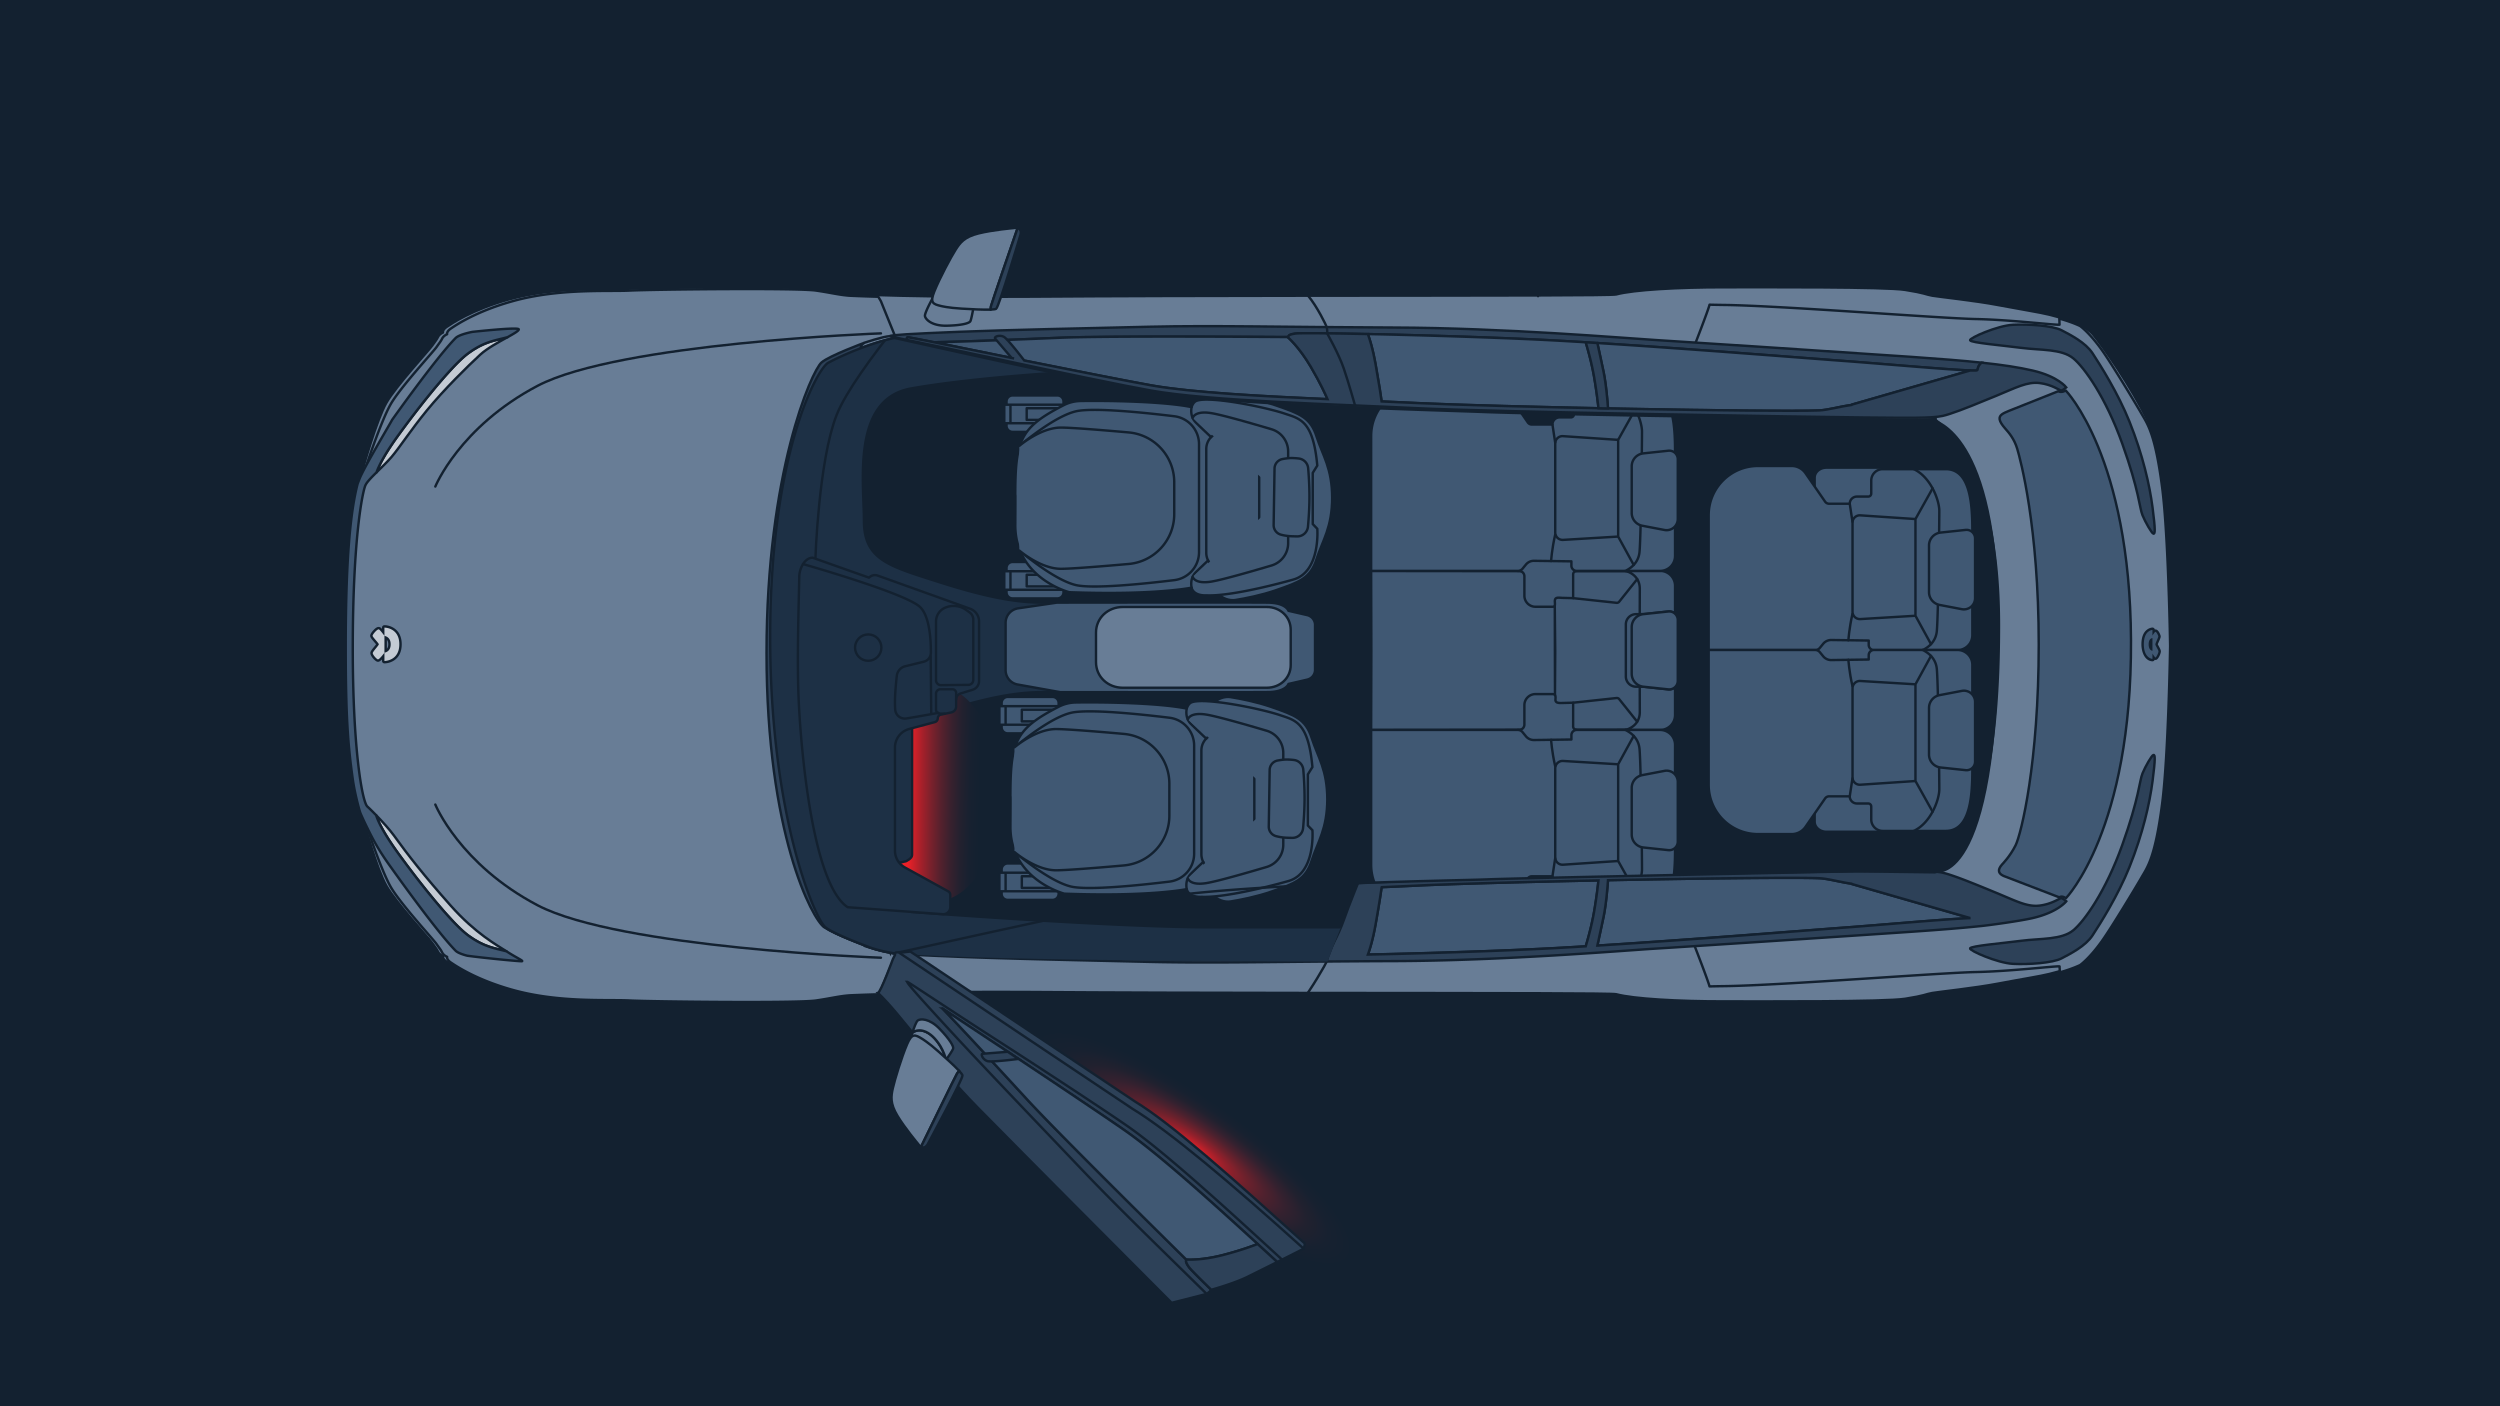 <svg xmlns="http://www.w3.org/2000/svg" xmlns:xlink="http://www.w3.org/1999/xlink" width="1024" height="576" style="enable-background:new 0 0 1024 576" xml:space="preserve"><path style="fill:#132130" d="M0-1h1026.334v577H0z"/><radialGradient id="a" cx="485.252" cy="501.091" r="59.754" gradientTransform="matrix(1.073 .753 -.191 .275 63.866 -32.93)" gradientUnits="userSpaceOnUse"><stop offset="0" style="stop-color:#ec2027"/><stop offset=".082" style="stop-color:#c72029"/><stop offset=".201" style="stop-color:#97202b"/><stop offset=".324" style="stop-color:#6f212c"/><stop offset=".45" style="stop-color:#4e212e"/><stop offset=".577" style="stop-color:#34212f"/><stop offset=".709" style="stop-color:#21212f"/><stop offset=".847" style="stop-color:#172130"/><stop offset="1" style="stop-color:#132130"/></radialGradient><path style="fill:url(#a)" d="M558.225 516.201c-8.391 12.355-46.032 1.428-84.074-24.406-38.041-25.835-62.079-56.795-53.688-69.15 8.391-12.355 46.032.572 84.074 26.406s62.079 54.794 53.688 67.15z"/><path style="fill:#687d96;stroke:#132130;stroke-linecap:round;stroke-linejoin:round;stroke-miterlimit:10" d="M145.826 205.644c1.401-6.071 1.119-7.317 2.053-10.897.935-3.58 6.466-22.883 10.358-29.733 3.891-6.85 17.435-21.483 18.836-23.506 1.4-2.024 1.707-2.254 2.33-3.499s2.029-1.794 2.029-1.794-.312-1.089 1.556-2.335c1.868-1.245 10.155-6.995 25.45-11.248 18.918-5.261 38.686-3.852 47.871-4.318 9.185-.468 68.674-1.145 76.469-.001 6.137.901 9.505 1.79 13.552 2.093 1.777.134 33.753 1.427 75.674 1.113 67.825-.507 160.096-.352 208.074-.512l-.092.305h0l.092-.305c19.005-.063 31.065-.176 31.896-.398 7.183-1.922 25.495-2.935 44.009-2.935 17.336 0 66.138-.229 74.37 1.072 8.233 1.3 8.284 1.863 11.116 2.369 2.559.457 17.562 2.039 27.012 3.845 9.004 1.719 17.401 3.035 20.942 3.946.77.197 2.049.514 3.593.952v0c2.423.688 5.498 1.677 8.29 2.982 2.488 1.164 4.751 2.58 6.126 4.259 3.899 4.766 15.397 20.951 22.56 35.814 8.093 16.793 9.207 73.307 9.207 91.038s-1.113 74.178-9.207 90.971c-7.163 14.862-18.661 31.048-22.56 35.813-1.374 1.679-3.635 3.093-6.12 4.256-2.88 1.348-6.061 2.358-8.518 3.048v0c-1.443.407-2.639.703-3.371.891-3.541.91-11.938 2.225-20.942 3.946-9.449 1.805-24.453 3.387-27.012 3.845-2.832.505-2.883 1.069-11.116 2.368-8.232 1.3-57.034 1.071-74.37 1.071-18.514 0-36.826-1.012-44.009-2.934-.834-.223-12.939-.336-32.01-.399-48.011-.159-140.189-.005-207.961-.512-41.921-.313-73.897.98-75.674 1.113-4.047.304-7.414 1.193-13.552 2.094-7.795 1.144-67.285.466-76.469-.001-9.185-.467-28.953.941-47.871-4.319-15.296-4.253-23.582-10.004-25.45-11.249-1.868-1.245-1.556-2.335-1.556-2.335s-1.406-.548-2.029-1.793-.93-1.475-2.33-3.499c-1.401-2.024-14.945-16.657-18.836-23.506-3.892-6.85-8.847-24.891-9.782-28.472-.933-3.581-1.228-6.089-2.629-12.16s-2.577-32.092-2.577-56.765c.001-24.674 1.177-53.707 2.578-59.779z"/><path style="fill:#687d96;stroke:#132130;stroke-linecap:round;stroke-linejoin:round;stroke-miterlimit:10" d="M885.605 199.616c-2.885-22.304-6.152-26.15-8.46-30.188-2.309-4.038-12.229-20.437-16.153-25.959-5.19-7.307-8.99-9.931-8.99-9.931l.008-.005c-2.875-1.346-6.053-2.354-8.506-3.043l.087 2.498c-1.155.289-19.903-2.019-34.323-2.307-14.422-.288-79.897-5.481-102.972-5.768a582.633 582.633 0 0 1-6.061-.111c-.683 2.668-5.946 16.159-5.946 16.159-.753 1.38-.25 2.884-.25 2.884s-5.267 6.896-8.904 11.911c-3.636 5.016-7.398 13.525-7.398 13.525s-55.796-.842-69.255-1.402c-29.119-1.213-115.628-4.881-138.043-8.911-29.935-5.381-103.793-21.223-103.793-21.223s-5.513-13.548-5.747-14.191c-.066-.183-.533-.973-1.158-1.996-7.065-.21-11.339-.397-11.956-.443-4.042-.303-7.403-1.191-13.532-2.091-7.783-1.142-67.184-.465-76.354.001-9.171.466-28.91-.94-47.799 4.312-15.273 4.247-23.547 9.989-25.413 11.232-1.865 1.244-1.554 2.332-1.554 2.332s-1.404.547-2.026 1.791c-.622 1.243-.928 1.473-2.327 3.494s-14.923 16.633-18.808 23.471c-3.886 6.84-10.414 26.114-11.348 29.689-.932 3.576-2.486 4.82-3.885 10.881-1.399 6.063-2.487 32.044-2.487 56.679 0 24.637 1.088 53.627 2.487 59.69 1.399 6.062 2.953 7.306 3.885 10.881.933 3.574 7.461 22.849 11.348 29.688 3.885 6.84 17.409 21.451 18.808 23.471 1.399 2.022 1.705 2.251 2.327 3.494.622 1.244 2.026 1.792 2.026 1.792s-.311 1.088 1.554 2.331c1.866 1.243 10.14 6.984 25.413 11.232 18.89 5.253 38.628 3.846 47.799 4.313 9.171.467 68.571 1.142 76.354.001 6.128-.9 9.49-1.788 13.532-2.091.616-.046 4.874-.232 11.914-.442.523-.763 1.082-1.612 1.2-1.938.233-.642 5.937-14.229 5.937-14.229s73.667-15.804 103.602-21.184c37.526-6.746 124.585-8.351 138.043-8.911 13.459-.56 69.255-1.402 69.255-1.402s3.763 8.509 7.398 13.524c3.637 5.016 8.904 11.912 8.904 11.912s-.503 1.504.25 2.884c0 0 5.203 13.337 5.933 16.109 2.183-.051 4.223-.088 6.075-.111 23.074-.288 88.55-5.48 102.972-5.769 14.42-.288 33.168-2.596 34.323-2.308l.136 2.429c2.418-.687 5.488-1.674 8.277-2.978l-.002-.001s3.8-2.623 8.99-9.929c3.924-5.522 13.845-21.922 16.153-25.96 2.308-4.038 5.575-7.884 8.46-30.19 2.611-20.2 3.276-64.626 3.276-64.626s-.665-44.771-3.276-64.972zm-92.981-27.98c-.536 1.038-4.44 11.026-4.921 82.279-.534 79.1 4.75 103.406 4.75 103.406l-32.38-.433s-137.458 2.74-150.917 3.302c-13.458.561-102.812 1.65-139.126 8.253-26.294 4.781-89.536 19.028-103.723 22.059-7.303-1.249-10.747-2.734-10.747-2.734s-14.338-5.286-17.594-8.077c-4.038-3.461-22.497-44.995-22.497-118.835 0-73.838 18.748-109.027 23.651-112.2 8.603-4.604 20.116-8.781 27.296-10.216 4.414.945 75.967 17.111 104.98 22.177 30.154 5.265 122.634 7.576 136.092 8.137 13.458.561 70.52 1.595 70.52 1.595l91.897 1.437c9.481.422 21.21.132 22.719-.15a.834.834 0 0 1 .062-.106c.164.034.13.07-.062.106z"/><path style="fill:none;stroke:#132130;stroke-linecap:round;stroke-linejoin:round;stroke-miterlimit:10" d="M360.833 392.279s-107.248-3.884-140.706-21.509c-31.889-16.8-41.823-41.226-41.823-41.226m182.529-192.993s-107.248 3.884-140.706 21.509c-31.889 16.799-41.823 41.227-41.823 41.227"/><path style="fill:#545959;stroke:#132130;stroke-linecap:round;stroke-linejoin:round;stroke-miterlimit:10" d="M494.221 313.985v-97.926c0-5.388 1.693-7.785 3.169-8.769 2.519-1.68 6.963-2.496 13.586-2.496h153.965c7.821 0 15.209 0 18.215 1.555.903.468 2.584 1.337 2.584 9.421v95.037c0 4.84-.777 8.037-2.375 9.775-1.791 1.947-5.462 2.935-10.913 2.935h-165.52c-4.546 0-7.865-.665-9.867-1.978-1.325-.868-2.844-3.023-2.844-7.554z"/><path style="fill:#2d4158;stroke:#132130;stroke-miterlimit:10" d="M337.656 379.846c-4.911-3.178-23.687-38.42-23.687-112.369 0-73.95 18.487-115.547 22.531-119.013 3.261-2.795 17.621-8.088 17.621-8.088s-2.585 1.437-1.165 3.164c-4.306 3.551-7.572 8.066-9.319 13.383 6.095 3.889 5.813 13.84 5.285 20.428-1.444 24.553-1.733 48.818-3.755 73.372-2.599 35.242-1.444 69.328 3.755 104.859 1.445 8.088 4.333 16.754.578 24.265-.186 0-.49.001-.761.077.869 1.819 2.23 3.258 3.828 4.444-.517 1.146 1.554 2.7 1.554 2.7s-11.554-4.045-16.465-7.222z"/><path style="fill:#707373;stroke:#132130;stroke-miterlimit:10" d="M594.732 316.262h-77.063c-8.716 0-15.937-2.49-15.937-12.699v-77.355c0-10.956 6.724-14.193 19.423-14.193h72.791c1.602 34.661.558 69.584.786 104.247z"/><path style="fill:#405873;stroke:#132130;stroke-linecap:round;stroke-linejoin:round;stroke-miterlimit:10" d="M593.946 212.016h61.085c17.431 0 22.909.249 22.909 14.443v73.868c0 10.209-3.487 15.936-16.435 15.936h-66.772c-.229-34.664.815-69.587-.787-104.247zm150.45 49.965c1.671-1.527 4.863-2.884 7.021-3.476 3.037-.833 14.596-2.792 17.143-2.057 2.25.648 6.866 4.544 7.914 6.828.139.303.217.578.217.812 0 .161-.04.341-.109.538-.796 2.262-5.901 6.646-8.561 7.006-2.89.392-15.037-1.372-18.123-2.841-1.822-.867-3.797-1.649-5.11-2.598-.911-.658-1.503-1.396-1.503-2.299-.001-.639.43-1.291 1.111-1.913z"/><path style="fill:#2d4158;stroke:#132130;stroke-miterlimit:10" d="M488.444 314.562v-99.081c0-12.711 7.799-16.465 22.532-16.465h153.965c20.221 0 26.575.288 26.575 16.753v95.037c0 11.843-4.044 18.487-19.065 18.487H506.932c-10.111.001-18.488-2.887-18.488-14.731z"/><path style="fill:#405873;stroke:#132130;stroke-linecap:round;stroke-linejoin:round;stroke-miterlimit:10" d="M497.39 207.29c-1.475.984-3.169 3.381-3.169 8.769v97.926c0 4.531 1.52 6.686 2.844 7.554 2.001 1.313 5.321 1.978 9.867 1.978h79.326c2.006-.002 4.151-1.5 4.151-3.785V208.289c0-2.354-1.161-2.967-2.389-3.495h-77.044c-6.623 0-11.067.816-13.586 2.496zm185.974 113.292c1.599-1.738 2.375-4.935 2.375-9.775V215.77c0-8.083-1.681-8.953-2.584-9.421-3.006-1.555-10.394-1.555-18.215-1.555h-56.752c-1.244 2.481-11.091-.381-11.091 3.495v111.443c0 3.294 10.898.517 11.493 3.785h63.86c5.451 0 9.123-.988 10.914-2.935z"/><path style="fill:none;stroke:#132130;stroke-linecap:round;stroke-linejoin:round;stroke-miterlimit:10" d="M354.121 140.376s7.475-2.539 10.357-2.699"/><path style="fill:#2d4158;stroke:#132130;stroke-miterlimit:10" d="M755.645 147.887c-15.888-1.156-85.498-6.76-123.635-8.667-34.664-1.733-97.348-3.178-101.392-2.599-4.044.578-2.311 1.445-3.178 1.445s-73.083-.578-93.303.288c-15.408.661-40.372 1.656-51.513 1.838-7.485-1.494-10.757-2.1-10.937-2.033-.196.071-.313.538-.253 1.074-4.435-.922-7.009-1.477-6.957-1.555.32-.48 8.331-.961 28.196-1.763 19.889-.801 50.942-1.441 78.015-2.082 27.074-.64 54.627.16 100.123.321s94.356 4.325 107.492 5.127c13.136.8 78.976 5.126 104.608 6.888 11.846.814 21.125 1.56 28.708 2.365-1.656 1.679-1.383 2.254-1.668 3.11-.288.864-38.418-2.602-54.306-3.757z"/><path style="fill:none;stroke:#132130;stroke-linecap:round;stroke-linejoin:round;stroke-miterlimit:10" d="M813.304 151.761s9.871.361 16.703 1.871c8.98 1.987 13.024 4.486 13.024 4.486"/><path style="fill:#405873;stroke:#132130;stroke-linecap:round;stroke-linejoin:round;stroke-miterlimit:10" d="M536.973 150.342c3.872 6.603 6.037 11.409 6.78 13.149-26.947-1.18-55.681-2.712-72.104-5.629-9.992-1.774-39.077-7.518-65.84-12.976a5770.491 5770.491 0 0 0-23.185-4.695c11.141-.182 36.105-1.176 51.513-1.838 20.22-.866 92.437-.288 93.303-.288.001.001 4.622 3.9 9.533 12.277zm117.76 16.874c-30.657-.63-60.547-1.443-74.791-2.145-4.373-.215-9.09-.424-14.034-.637-.219-1.675-.866-6.222-2.504-15.392-1.069-5.985-2.328-10.025-3.119-12.208 22.052.472 51.607 1.381 71.725 2.386 5.301.265 11.211.602 17.499.988.785 2.596 2.403 8.265 3.396 13.938a199.108 199.108 0 0 1 1.828 13.07zm3.902.079c-.162-2.34-.75-9.949-1.879-15.268a2154.568 2154.568 0 0 0-2.479-11.522c38.425 2.434 88.239 6.427 101.368 7.382 13.296.967 42.165 3.552 51.4 3.862l-48.54 13.991-.093.13c-4.28.546-9.759 2.103-13.307 2.244-10.093.404-48.387-.056-86.47-.819z"/><path style="fill:#2d4158;stroke:#132130;stroke-miterlimit:10" d="M806.945 139.39c-.448-.896 11.169-6.014 17.527-6.357 6.358-.344 16.325.343 19.933 2.233 3.609 1.89 9.795 4.983 12.716 9.451 3.142 4.804 10.453 16.338 15.121 28.007 5.469 13.674 8.248 25.947 9.451 35.225 1.202 9.28 1.03 10.826.344 10.654-.687-.172-3.265-4.639-4.468-7.56-1.258-3.056-1.375-9.966-8.248-29.211-6.873-19.245-15.667-31.409-20.104-35.055-4.811-3.951-13.403-3.264-21.307-4.295-7.905-1.03-20.448-2.062-20.965-3.092z"/><path style="fill:#c4cbd4;stroke:#132130;stroke-linecap:round;stroke-linejoin:round;stroke-miterlimit:10" d="M191.778 144.709c6.499-4.767 10.881-5.2 15.695-6.5.137-.037.272-.067.407-.095-3.558 1.974-8.34 4.541-11.191 7.173-5.006 4.621-14.828 14.25-21.761 22.724-6.933 8.473-11.169 15.213-14.635 19.258-1.708 1.994-4.024 4.196-6.073 6.219.771-2.23 2.929-6.94 8.962-15.271 9.098-12.564 22.097-28.741 28.596-33.508zm-28.597 204.95c-6.528-9.015-8.522-13.792-9.127-15.772 2.531 2.61 5.543 5.914 7.201 8.214 5.97 8.281 12.41 16.518 23.302 28.791 10.255 11.554 19.064 16.272 22.916 18.776-4.814-1.3-9.196-1.734-15.695-6.5-6.499-4.766-19.498-20.943-28.597-33.509z"/><path style="fill:none;stroke:#132130;stroke-linecap:round;stroke-linejoin:round;stroke-miterlimit:10" d="M175.457 384.468h-.289m2.456-231.526s-21.665 30.186-25.276 36.109c-3.61 5.922-4.621 9.821-5.344 13.576-.722 3.756-3.755 23.976-3.755 63.117s2.455 53.729 3.322 57.773c.866 4.044 1.3 8.955 7.655 19.065 6.355 10.11 26.865 36.397 26.865 36.397"/><path style="fill:#405873;stroke:#132130;stroke-linecap:round;stroke-linejoin:round;stroke-miterlimit:10" d="M191.414 391.473c-1.951-.503-3.962-1.205-4.836-2.094-8.087-8.232-25.997-33.508-25.997-33.508-.087-.173-3.775-5.006-6.873-10.514-2.95-5.242-6.369-12.738-6.282-12.909.018-.036-.024-.139-.096-.279-1.246-4.443-2.242-8.862-2.83-12.983-1.972-13.834-2.889-26.126-2.889-54.115 0-36.443 1.954-55.669 4.888-66.965.254-.659.532-1.375.84-2.151 1.808-4.561 13.254-23.754 13.242-23.946 0 0 17.91-25.276 25.997-33.509 1.196-1.217 4.527-2.083 6.914-2.571 8.551-.903 18.876-1.828 18.988-1.039.083.58-1.909 1.733-4.601 3.227a6.596 6.596 0 0 0-.407.095c-4.814 1.3-9.196 1.733-15.695 6.5-6.5 4.767-19.499 20.943-28.598 33.508-6.033 8.331-8.191 13.04-8.962 15.271-2.108 2.08-3.933 3.969-4.519 5.238-1.156 2.505-5.2 21.473-5.2 66.921 0 41.115 3.852 62.781 5.971 64.706.783.712 2.1 2.003 3.583 3.533.605 1.98 2.598 6.757 9.127 15.772 9.099 12.566 22.098 28.743 28.598 33.509 6.499 4.766 10.881 5.2 15.695 6.5 3.852 2.504 6.933 3.851 6.355 4.044-.559.184-16.697-1.44-22.413-2.241z"/><path style="fill:none" d="M359.402 135.856s-107.409 3.889-140.918 21.541c-31.937 16.825-41.886 41.288-41.886 41.288"/><path style="fill:none;stroke:#132130;stroke-linecap:round;stroke-linejoin:round;stroke-miterlimit:10" d="M354.121 387.448s7.475 2.538 10.357 2.698m448.826-14.083s9.871-.361 16.703-1.872c8.98-1.986 13.024-4.486 13.024-4.486"/><path style="fill:#405873;stroke:#132130;stroke-linecap:round;stroke-linejoin:round;stroke-miterlimit:10" d="M536.973 377.482c3.872-6.604 6.037-11.409 6.78-13.15-26.947 1.18-55.681 2.713-72.104 5.63-9.992 1.775-39.077 7.518-65.84 12.976a6152.892 6152.892 0 0 1-23.185 4.695c11.141.182 36.105 1.176 51.513 1.837 20.22.867 92.437.288 93.303.288.001 0 4.622-3.899 9.533-12.276zm117.76-16.875c-30.657.631-60.547 1.444-74.791 2.146-4.373.216-9.09.425-14.034.637-.219 1.675-.866 6.222-2.504 15.391-1.069 5.986-2.328 10.025-3.119 12.208 22.052-.473 51.607-1.381 71.725-2.386 5.301-.265 11.211-.602 17.499-.988.785-2.596 2.403-8.265 3.396-13.938a199.108 199.108 0 0 0 1.828-13.07zm3.902-.079c-.162 2.341-.75 9.95-1.879 15.269a2148.865 2148.865 0 0 1-2.479 11.521c38.425-2.434 88.239-6.426 101.368-7.381 13.296-.967 42.165-3.552 51.4-3.862l-48.54-13.992-.093-.129c-4.28-.546-9.759-2.103-13.307-2.245-10.093-.403-48.387.058-86.47.819z"/><path style="fill:#2d4158;stroke:#132130;stroke-miterlimit:10" d="M806.945 388.434c-.448.896 11.169 6.014 17.527 6.358 6.358.343 16.325-.344 19.933-2.234 3.609-1.89 9.795-4.984 12.716-9.45 3.142-4.806 10.453-16.339 15.121-28.009 5.469-13.673 8.248-25.947 9.451-35.225 1.202-9.279 1.03-10.825.344-10.653-.687.172-3.265 4.639-4.468 7.56-1.258 3.056-1.375 9.966-8.248 29.211-6.873 19.245-15.667 31.408-20.104 35.054-4.811 3.952-13.403 3.265-21.307 4.296-7.905 1.031-20.448 2.062-20.965 3.092z"/><path style="fill:none" d="M359.402 391.968s-107.409-3.889-140.918-21.541c-31.937-16.824-41.886-41.289-41.886-41.289"/><path style="fill:#2d4158;stroke:#132130;stroke-miterlimit:10" d="M371.688 138.158c.31-.114 9.771 1.761 34.121 6.728 3.169.646 6.37 1.297 9.569 1.944l-1.003-.211-6.865-8.04c-.257-.685 1.861-1.518 3.616-.651 1.569.775 8.263 9.549 8.41 9.742 22.361 4.51 43.817 8.719 52.112 10.192 16.423 2.917 45.157 4.449 72.103 5.629-.743-1.74-2.908-6.546-6.78-13.149-4.911-8.378-9.532-12.277-9.532-12.277.866 0-.866-.866 3.178-1.445 1.697-.243 13.72-.128 29.666.213.792 2.183 2.051 6.222 3.12 12.208 1.637 9.169 2.284 13.717 2.504 15.392 4.943.212 9.663.421 14.034.637 32.52 1.603 146.589 3.788 165.163 3.044 3.547-.142 9.027-1.698 13.307-2.244l.093-.13 48.54-13.991c1.8.06 2.859.035 2.906-.107.285-.856.012-1.431 1.668-3.11 8.825.935 15.353 1.95 20.953 3.242 10.412 2.403 13.777 6.889 13.777 6.889s-1.442 1.281-2.082 1.281c-.642 0-3.685-2.403-8.812-3.044-5.127-.641-9.772 1.922-17.941 5.286-6.615 2.724-13.965 5.763-18.819 7.33-1.142.369-2.146.657-2.969.841-4.325.961-13.777.8-31.879.639-18.103-.16-151.706-2.242-184.226-3.845-32.52-1.601-83.943-2.883-108.293-7.208-9.992-1.774-38.665-7.67-65.359-13.457-14.363-3.113-27.08-5.704-34.534-7.255-.059-.535.058-1.001.254-1.073z"/><path style="fill:#2d4158;stroke:#132130;stroke-miterlimit:10" d="M652.905 154.146c-.993-5.673-2.611-11.341-3.396-13.938 1.567.096 3.158.195 4.768.297.435 1.994 1.457 6.701 2.479 11.522 1.129 5.319 1.717 12.928 1.879 15.268-1.302-.026-2.602-.051-3.902-.079a199.108 199.108 0 0 0-1.828-13.07zm-288.427 236c.32.481 8.331.961 28.196 1.763 19.889.802 50.942 1.442 78.015 2.082 27.074.641 54.627-.16 100.123-.32 45.496-.161 94.356-4.326 107.492-5.127 13.136-.8 78.976-5.126 104.608-6.888 11.846-.814 21.125-1.56 28.708-2.364 2.697-.265 15.353-1.95 20.953-3.242 10.412-2.404 13.777-6.888 13.777-6.888s-1.442-1.282-2.082-1.282c-.642 0-3.685 2.403-8.812 3.043-5.127.641-9.772-1.922-17.941-5.287-6.615-2.724-13.965-5.762-18.818-7.33-1.142-.369-2.146-.656-2.969-.839-4.325-.962-13.777-.801-31.879-.641-18.103.161-151.706 2.243-184.226 3.845-32.52 1.602-83.943 2.884-108.293 7.209-9.992 1.774-38.665 7.67-65.359 13.456-14.363 3.114-27.08 5.705-34.534 7.255-4.437.923-7.01 1.478-6.959 1.555zm289.799-2.828c1.549-.096.781 0 0 0 .435-1.994 1.457-6.7 2.479-11.521 1.129-5.319 1.717-12.928 1.879-15.269 38.083-.762 76.377-1.223 86.471-.819 3.547.142 9.028 1.699 13.307 2.245l.093.129s48.607 13.99 48.642 13.989c-9.119.293-38.155 2.894-51.502 3.865-13.674.995-62.422 4.989-101.369 7.381zm-93.992 3.672c.792-2.184 2.051-6.222 3.12-12.208 1.637-9.169 2.284-13.716 2.504-15.391-.365.016 9.337-.406 14.034-.637 14.244-.702 44.134-1.515 74.791-2.145-.216 2.07-.796 7.174-1.828 13.071-.993 5.673-2.611 11.341-3.396 13.938-6.288.386-12.198.723-17.499.988-30.571 1.526-69.985 2.384-71.726 2.384zm-126.148-1.52c-6.153-.264-13.83-.581-21.541-.879 2.568-2.68 6.989-8.431 6.989-8.431-2.102.424 43.17-8.619 52.064-10.199 16.423-2.917 45.157-4.449 72.103-5.629-.743 1.741-2.908 6.546-6.78 13.149-4.911 8.377-9.532 12.277-9.532 12.277-.866 0-73.083.579-93.303-.288zm-51.512-1.837-.086.017c5.403-1.077 13.01-2.619 23.271-4.712 2.837-.579 5.7-1.16 8.564-1.74l-6.17 7.227c-10.081-.378-19.734-.697-25.579-.792z"/><path style="fill:#405873;stroke:#132130;stroke-linecap:round;stroke-linejoin:round;stroke-miterlimit:10" d="M818.971 355.691c.196-.481.542-1.008 1.054-1.582 0 0 3.251-3.252 5.554-7.857 2.303-4.607 9.483-33.732 9.483-82.232 0-48.499-7.586-76.135-8.806-80.199-1.219-4.064-3.364-6.539-4.901-8.272-1.426-1.609-2.116-2.787-2.291-3.694-.361-1.89 1.533-2.601 3.769-3.556l20.221-8.051c1.325.782 3.074-.288 3.074-.288s26.362 27.068 26.73 102.299c.38 77.759-26.649 105.645-26.649 105.645-1.825-1.245-2.714-.356-2.714-.356l-22.659-8.698c-1.702-.715-2.441-1.739-1.865-3.159z"/><path style="fill:#405873" d="M881.608 270.387c-.04-.002-3.996-.312-3.996-6.495 0-6.203 3.977-6.355 4.017-6.356h.01a.497.497 0 0 1 .5.5v.718c.297-.345.459-.408.616-.435a.845.845 0 0 1 .112-.009c.96 0 1.634 2.071 1.664 2.254.054.325-.119.757-.59 1.818-.225.507-.601 1.355-.604 1.579.021.144.318.688.516 1.047.47.859.755 1.413.755 1.846 0 .649-.931 2.791-1.577 2.954a.545.545 0 0 1-.133.017c-.193 0-.362-.037-.76-.53v.594a.5.5 0 0 1-.5.5l-.03-.002zm-.47-8.282c-.272.257-.551.775-.551 1.825 0 1.029.276 1.564.551 1.842v-3.667z"/><path style="fill:#132130" d="M881.638 258.035v3.32s-1.551.031-1.551 2.576 1.551 2.638 1.551 2.638v3.319s-3.527-.212-3.527-5.996c0-5.786 3.527-5.857 3.527-5.857m1.229.775c.427 0 1.101 1.422 1.17 1.837.07.422-1.2 2.68-1.2 3.315 0 .494 1.27 2.258 1.27 2.892 0 .636-.917 2.398-1.199 2.469l-.011.001c-.175 0-.769-.862-1.259-1.622v-7.375c.472-.741.99-1.481 1.199-1.516l.03-.001m-1.229-1.775h-.02c-.045.001-4.507.168-4.507 6.856 0 3.239 1.398 6.81 4.467 6.994l.06.002a1 1 0 0 0 .921-.611 1.105 1.105 0 0 0 .59.017c1.034-.26 1.958-2.76 1.958-3.44 0-.553-.309-1.157-.817-2.087-.148-.271-.362-.663-.441-.858.069-.243.366-.913.549-1.326.492-1.109.706-1.619.625-2.101-.005-.028-.71-2.673-2.157-2.673-.054 0-.138.007-.192.016l-.057.011a1 1 0 0 0-.979-.8z"/><path style="fill:#c4cbd4" d="M157.462 271.229a.5.5 0 0 1-.497-.5v-1.912c-.965 1.17-1.688 1.762-2.155 1.762a1.03 1.03 0 0 1-.22-.035c-.711-.236-2.509-2.158-2.394-3.132.051-.441.508-1.044 1.467-2.223.336-.414.826-1.016.98-1.283-.166-.273-.692-.887-1.054-1.309-1.071-1.249-1.475-1.761-1.475-2.188 0-.738 1.968-3.127 2.977-3.127.129 0 .25.029.358.088.367.195.981.906 1.514 1.58v-1.877a.5.5 0 0 1 .497-.5c2.284 0 6.593 1.531 6.593 7.327 0 3.756-1.766 5.551-3.248 6.396-1.59.906-3.165.933-3.34.933h-.003zm.503-4.549c.809-.344 1.564-1.11 1.564-2.778 0-1.667-.755-2.434-1.564-2.777v5.555z"/><path style="fill:#132130" d="M157.467 257.074c.132 0 6.088.038 6.088 6.827 0 6.791-5.956 6.828-6.088 6.828h-.002v-3.375c.907-.186 2.564-.879 2.564-3.453 0-2.573-1.657-3.265-2.564-3.452v-3.375h.002m-2.375.709c.046 0 .087.009.122.028.581.311 2.25 2.638 2.25 2.638v6.905s-1.999 2.724-2.655 2.724a.2.2 0 0 1-.061-.009c-.582-.193-2.134-1.939-2.056-2.598.077-.659 2.482-3.104 2.482-3.57 0-.465-2.56-2.948-2.56-3.491.001-.51 1.779-2.627 2.478-2.627m2.375-1.709h-.002a1 1 0 0 0-1 1v.517c-.293-.308-.562-.546-.779-.662a1.247 1.247 0 0 0-.594-.146c-.233 0-.941 0-2.245 1.455-.817.911-1.232 1.642-1.232 2.173 0 .599.414 1.134 1.595 2.512.256.299.604.705.825.99-.206.279-.525.672-.76.961-1.067 1.312-1.508 1.903-1.575 2.48-.15 1.264 1.825 3.362 2.734 3.663.119.04.246.06.376.06.235 0 .682 0 1.655-.963v.614a1 1 0 0 0 1 1c2.454 0 7.09-1.636 7.09-7.828 0-6.19-4.637-7.826-7.088-7.826zm.998 9.65v-3.646c.375.424.564 1.033.564 1.822 0 .791-.189 1.4-.564 1.824z"/><path style="fill:#405873;stroke:#132130;stroke-linecap:round;stroke-linejoin:round;stroke-miterlimit:10" d="M330.346 189.749c4.331-17.326 7.715-38.036 29.102-33.705l81.345 11.77c10.829 2.707 14.755 7.58 12.318 20.169 0 0-2.166 13.671-4.061 18.138-1.111 2.62-3.79 8.934-4.737 13.264-.948 4.332-1.354 15.702-1.489 16.108-.135.407-.271 53.602 0 58.068 0 0 .812 11.371 2.3 17.191 1.489 5.82 3.249 8.527 4.196 12.317.947 3.79 3.007 15.019 4.331 21.522 1.489 7.31-1.623 12.317-7.173 13.941l-80.397 12.865c-26.395 6.091-29.643-7.58-35.057-28.831 0 0-9.205-32.486-8.933-76.341.269-43.856 8.255-76.476 8.255-76.476z"/><path style="fill:#687d96;stroke:#132130;stroke-linecap:round;stroke-linejoin:round;stroke-miterlimit:10" d="M380.845 124.341a81.707 81.707 0 0 1 1.379-2.608l16.625 3.563s-.061.36-.161.908c-.285 1.579-.882 4.722-1.225 5.359-.462.858-3.563 1.715-9.698 1.847-6.134.132-8.708-2.639-8.906-3.958-.113-.757 1.007-3.179 1.986-5.111z"/><path style="fill:#687d96;stroke:#132130;stroke-linecap:round;stroke-linejoin:round;stroke-miterlimit:10" d="M405.814 126.813c-2.847.116-7.775-.154-11.913-.397-5.607-.33-8.378-1.056-8.378-1.056-3.43-.791-4.685-1.319-2.837-5.937 2.198-5.495 6.861-14.184 8.708-17.087 1.847-2.902 3.563-5.278 9.434-6.728 5.872-1.452 14.25-2.177 14.25-2.177s.906-.215 1.731 0c-1.408 4.08-10.536 30.534-10.901 31.995-.113.45-.128.93-.094 1.387z"/><path style="fill:#2d4158;stroke:#132130;stroke-miterlimit:10" d="M405.908 125.427c.365-1.462 9.493-27.916 10.901-31.995.825.213 1.567.857 1.238 2.572 0 0-8.907 29.819-10.028 30.478-.313.185-1.103.286-2.205.332-.034-.458-.019-.938.094-1.387zm-39.827 245.971 80.397-12.865c5.55-1.624 8.663-6.632 7.174-13.941-1.324-6.502-3.384-17.732-4.331-21.522-.947-3.791-2.707-6.498-4.196-12.317-1.488-5.82-2.3-17.191-2.3-17.191-.272-4.467-4.331-3.79-4.331-3.79s-9.611-1.624-13.536-2.301c-3.791-.541-5.685-1.218-6.091-5.956l.135-36.005c.135-4.602 5.279-5.007 5.279-5.007l16.108-2.167c1.895-.541 2.302-2.436 2.437-2.842.135-.406.541-11.775 1.489-16.108.947-4.33 3.626-10.644 4.737-13.264 1.895-4.467 4.061-18.138 4.061-18.138 2.437-12.588-1.489-17.462-12.318-20.169l-81.345-11.77c-21.362-4.326-24.763 16.33-29.087 33.644 4.206-20.56 9.946-34.664 9.946-34.664s.462.353.887.156c.939-.432 1.778-3.353 4.265-5.664 2.488-2.31 5.153-3.909 5.153-3.909s109.988 23.28 111.053 23.991c1.067.711 3.968 2.248 3.791 2.959-.178.71-3.148 10.415-5.315 18.997-2.265 8.969-3.271 14.645-4.694 18.731-1.421 4.088-3.089 7.081-3.766 10.252-.739 3.468-2.681 23.728-2.681 43.451 0 19.724 1.295 40.828 2.716 44.737 1.422 3.909 2.797 7.424 4.218 11.333 1.422 3.909 3.671 16.224 5.27 21.909 1.599 5.686 4.202 12.471 4.068 13.544-.093.74-3.072 2.61-5.914 3.499-2.843.888-108.219 23.244-108.574 23.421-.355.177-3.963-2.267-5.74-4.399-1.777-2.132-3.531-6.371-4.537-5.542 0 0-2.057-3.921-4.855-14.033 4.454 11.496 11.472 17.314 30.427 12.94z"/><path style="fill:none;stroke:#132130;stroke-linecap:round;stroke-linejoin:round;stroke-miterlimit:10" d="M533.09 410.175c3.652-4.312 10.189-15.737 10.334-16.316.144-.577.274-1.702.247-2.718 0 0 4.713-8.315 6.734-14.237 2.022-5.922 7.399-19.033 7.399-19.033m-21.987-236.704c3.652 4.313 7.462 12.219 7.607 12.798.144.578.274 1.703.247 2.719 0 0 4.713 8.314 6.734 14.237 2.022 5.922 4.622 15.15 4.622 15.15"/><defs><path id="b" d="m792.453 357.32-32.38-.433s-137.458 2.74-150.917 3.302c-6.088.254-27.706.615-52.919 1.547l-12.484 32.107s-137.303 0-177.445-3.342c-7.303-1.249-10.747-2.734-10.747-2.734s-14.338-5.286-17.594-8.077c-4.038-3.461-22.497-44.995-22.497-118.835 0-73.838 18.748-109.027 23.651-112.2 8.603-4.604 20.116-8.781 27.296-10.216 4.414.945 75.967 17.111 104.98 22.177 30.154 5.265 122.634 7.576 136.092 8.137 13.458.561 70.52 1.595 70.52 1.595l91.897 1.436c9.482.424 21.21.135 22.719-.147.04-.077.061-.106.061-.106.165.035.131.07-.061.106-.536 1.038 26.155 3.913 26.155 84.651-.002 109.348-26.327 101.032-26.327 101.032z"/></defs><clipPath id="c"><use xlink:href="#b" style="overflow:visible"/></clipPath><g style="clip-path:url(#c)"><path style="fill:none;stroke:#132130;stroke-miterlimit:10" d="m356.856 168.339-7.837-26.549-5.128-24.538m12.965 238.149-7.837 26.549-5.128 24.538"/><path style="fill:#132130" d="m712.401 130.8-22.862-5.379-191.641.672H379.551l-30.931 7.396-24.879 16.138s-23.535 28.243-22.19 106.244c1.345 78 22.863 138.518 22.863 138.518l44.38 7.397 117.674-1.345 100.863 2.018h84.054l76.655-4.035 73.295-12.775 41.532-50.178-7.378-192.787-47.603-7.849-95.485-4.035z"/><path style="fill:#405873;stroke:#132130;stroke-linecap:round;stroke-linejoin:round;stroke-miterlimit:10" d="m686.015 266.414.088-.315h-.176l-8.987-32.118-115.317-.138.085 32.571-.085 32.571 115.317-.138 8.987-32.117h.176z"/><path style="fill:#405873;stroke:#132130;stroke-linecap:round;stroke-linejoin:round;stroke-miterlimit:10" d="M645.813 233.845h0c-.804 0-1.456.651-1.456 1.455v9.703l-4.646-.123c-1.939-.156-2.793-.156-2.857 1.326l.05.992c0 .993-.059 1.33-.943 1.33h-7.043a4.527 4.527 0 0 1-4.526-4.526v-7.937a2.22 2.22 0 0 0-2.22-2.221h-.47l.866-7.272 24.669.698-1.424 6.575zm40.29 6.109v11.436a3.472 3.472 0 0 0-2.745-.923l-10.231 1.09h-1.494c.02-5.543.029-9.309.029-10.369 0-1.662-.434-2.96-1.071-3.975-1.699-2.729-4.846-3.37-4.846-3.37h14.248a6.11 6.11 0 0 1 6.11 6.111z"/><path style="fill:#405873;stroke:#132130;stroke-linecap:round;stroke-linejoin:round;stroke-miterlimit:10" d="m644.358 245.003 17.564 1.889c.895.158 1.278-.408 1.278-.408l7.39-9.27m15.494-47.397.014 37.919a6.1 6.1 0 0 1-6.106 6.106H645.81a2.164 2.164 0 0 1-2.164-2.164v-1.75l-8.313-.121-6.987-.098a4.231 4.231 0 0 0-3.34 1.549l-1.369 1.671a2.508 2.508 0 0 1-1.937.913h-60.078V178.6c0-11.143 9.029-20.172 20.172-20.172h30.318a6.836 6.836 0 0 1 5.632 2.956l8.039 11.645c.372.54.986.865 1.643.865h8.457a2.932 2.932 0 0 1 2.932-2.932h4.646c.675 0 1.224-.549 1.224-1.224v-5.292a4.72 4.72 0 0 1 4.721-4.719h25.821c11.766 0 10.857 19.683 10.857 30.09z"/><path style="fill:#405873;stroke:#132130;stroke-linecap:round;stroke-linejoin:round;stroke-miterlimit:10" d="M665.745 233.843c1.09-.525 2.347-1.308 3.417-2.449 1.224-1.303 2.201-3.072 2.397-5.444.157-1.904.308-5.879.433-10.789.233-8.956.404-21.033.493-29.351.052-4.403.079-7.754.079-9.034 0-2.178-.912-5.757-2.746-9.165v-.004c-1.74-3.221-4.306-6.292-7.712-7.879m.691 20.435-22.59-1.516a2.985 2.985 0 0 0-3.186 2.979v36.484a3.033 3.033 0 0 0 3.218 3.029l22.558-1.361"/><path style="fill:#405873;stroke:#132130;stroke-linecap:round;stroke-linejoin:round;stroke-miterlimit:10" d="M669.818 167.606v.004l-7.019 12.554v39.613l6.363 11.617m-33.279-57.501 1.118 7.378m-1.669 48.538s.268-4.633 1.664-10.799"/><path style="fill:#405873;stroke:#132130;stroke-linecap:round;stroke-linejoin:round;stroke-miterlimit:10" d="m683.355 184.614-10.229 1.088a5.342 5.342 0 0 0-4.776 5.313v19.078a5.342 5.342 0 0 0 4.338 5.248l9.087 1.74a4.58 4.58 0 0 0 5.441-4.497v-24.499a3.492 3.492 0 0 0-3.861-3.471zm-37.542 114.37h0a1.455 1.455 0 0 1-1.456-1.455v-9.703l-5.008.129c-1.306-.01-2.121-.178-2.248-1.202l.049-.992c0-.993-.306-1.46-1.19-1.46h-7.043a4.526 4.526 0 0 0-4.526 4.526v7.936a2.22 2.22 0 0 1-2.22 2.222h-.47l.866 7.272 24.669-.698-1.423-6.575zm40.29-6.109v-11.436a3.465 3.465 0 0 1-2.745.923l-10.231-1.089h-1.494c.02 5.543.029 9.309.029 10.369 0 1.662-.434 2.96-1.071 3.974-1.699 2.729-4.846 3.37-4.846 3.37h14.248a6.111 6.111 0 0 0 6.11-6.111z"/><path style="fill:#405873;stroke:#132130;stroke-linecap:round;stroke-linejoin:round;stroke-miterlimit:10" d="m644.358 287.826 17.564-1.889c.895-.159 1.278.408 1.278.408l7.39 9.27m-33.75-47.4.183 18.515-.106 17.945zm49.244 94.797.014-37.919a6.102 6.102 0 0 0-6.106-6.108H645.81a2.164 2.164 0 0 0-2.164 2.165v1.749l-8.313.121-6.987.099a4.231 4.231 0 0 1-3.34-1.549l-1.369-1.672a2.508 2.508 0 0 0-1.937-.913h-60.078v55.244c0 11.142 9.029 20.172 20.172 20.172h30.318a6.838 6.838 0 0 0 5.632-2.956l8.039-11.646c.372-.54.986-.866 1.643-.866h8.457a2.933 2.933 0 0 0 2.932 2.933h4.646c.675 0 1.224.55 1.224 1.225v5.293a4.72 4.72 0 0 0 4.721 4.719h25.821c11.766 0 10.857-19.683 10.857-30.091z"/><path style="fill:#405873;stroke:#132130;stroke-linecap:round;stroke-linejoin:round;stroke-miterlimit:10" d="M665.745 298.985c1.09.526 2.347 1.309 3.417 2.449 1.224 1.303 2.201 3.072 2.397 5.445.157 1.903.308 5.879.433 10.789.233 8.955.404 21.033.493 29.351.052 4.402.079 7.754.079 9.034 0 2.179-.912 5.757-2.746 9.164v.005c-1.74 3.22-4.306 6.291-7.712 7.88m.691-20.436-22.59 1.516a2.986 2.986 0 0 1-3.186-2.98v-36.484a3.034 3.034 0 0 1 3.218-3.029l22.558 1.361"/><path style="fill:#405873;stroke:#132130;stroke-linecap:round;stroke-linejoin:round;stroke-miterlimit:10" d="M669.818 365.223v-.005l-7.019-12.553v-39.614l6.363-11.616m-33.279 57.501 1.118-7.379m-1.669-48.536s.268 4.632 1.664 10.799"/><path style="fill:#405873;stroke:#132130;stroke-linecap:round;stroke-linejoin:round;stroke-miterlimit:10" d="m683.355 348.216-10.229-1.089a5.344 5.344 0 0 1-4.776-5.314v-19.076a5.343 5.343 0 0 1 4.338-5.249l9.087-1.739c2.823-.541 5.441 1.623 5.441 4.496v24.5a3.494 3.494 0 0 1-3.861 3.471zm-9.317-81.802.02-.315h-.039l-.892-14.542h-2.987a4.195 4.195 0 0 0-4.194 4.199v21.317c0 2.318 1.876 4.2 4.194 4.2h2.987l.892-14.543h.039l-.02-.316z"/><path style="fill:#405873;stroke:#132130;stroke-linecap:round;stroke-linejoin:round;stroke-miterlimit:10" d="M686.103 251.39a3.472 3.472 0 0 0-2.745-.923l-10.231 1.09a5.348 5.348 0 0 0-4.779 5.316v19.086a5.348 5.348 0 0 0 4.779 5.316l10.231 1.089a3.465 3.465 0 0 0 2.745-.923 3.443 3.443 0 0 0 1.112-2.55V253.94a3.443 3.443 0 0 0-1.112-2.55zm57.181-47.104c0 2.274 2.158 4.117 4.82 4.117h26.351c2.662 0 4.82-1.843 4.82-4.117v-8.611c0-2.274-2.158-4.117-4.82-4.117h-26.351c-2.662 0-4.82 1.843-4.82 4.117v8.611zm0 132.285c0 2.274 2.158 4.117 4.82 4.117h26.351c2.662 0 4.82-1.843 4.82-4.117v-8.611c0-2.274-2.158-4.117-4.82-4.117h-26.351c-2.662 0-4.82 1.843-4.82 4.117v8.611zm-5.35-78.278h33.808v14.771h-33.808z"/><path style="fill:#405873;stroke:#132130;stroke-linecap:round;stroke-linejoin:round;stroke-miterlimit:10" d="m807.857 222.253.014 37.919a6.1 6.1 0 0 1-6.105 6.106h-34.182a2.164 2.164 0 0 1-2.164-2.164v-1.75l-8.313-.121-6.987-.098a4.229 4.229 0 0 0-3.34 1.55l-1.369 1.671a2.508 2.508 0 0 1-1.936.912h-43.603v-55.243c0-11.142 9.029-20.171 20.173-20.171h13.842a6.837 6.837 0 0 1 5.632 2.956l8.039 11.645c.372.54.986.865 1.643.865h8.458a2.93 2.93 0 0 1 2.931-2.932h4.646c.675 0 1.224-.549 1.224-1.224v-5.292a4.72 4.72 0 0 1 4.72-4.719h25.822c11.763 0 10.855 19.683 10.855 30.09z"/><path style="fill:#405873;stroke:#132130;stroke-linecap:round;stroke-linejoin:round;stroke-miterlimit:10" d="M787.517 266.278c1.09-.525 2.347-1.308 3.417-2.448 1.224-1.303 2.201-3.072 2.398-5.444.157-1.905.308-5.879.433-10.789.233-8.956.404-21.033.493-29.352.052-4.403.079-7.753.079-9.034 0-2.178-.912-5.757-2.746-9.164v-.005c-1.74-3.221-4.306-6.292-7.712-7.879m.691 20.437-22.59-1.517a2.985 2.985 0 0 0-3.185 2.979v36.484a3.033 3.033 0 0 0 3.218 3.029l22.558-1.362"/><path style="fill:#405873;stroke:#132130;stroke-linecap:round;stroke-linejoin:round;stroke-miterlimit:10" d="M791.59 200.042v.005l-7.018 12.554v39.612l6.362 11.617m-33.277-57.501 1.117 7.378m-1.67 48.537s.268-4.632 1.664-10.799"/><path style="fill:#405873;stroke:#132130;stroke-linecap:round;stroke-linejoin:round;stroke-miterlimit:10" d="m805.127 217.051-10.229 1.088a5.34 5.34 0 0 0-4.776 5.313v19.077a5.342 5.342 0 0 0 4.338 5.248l9.087 1.74a4.58 4.58 0 0 0 5.441-4.497v-24.498a3.49 3.49 0 0 0-3.861-3.471zm2.73 93.204.014-37.919a6.1 6.1 0 0 0-6.105-6.107h-34.182a2.164 2.164 0 0 0-2.164 2.165v1.749l-8.313.121-6.987.099a4.232 4.232 0 0 1-3.34-1.55l-1.369-1.672a2.508 2.508 0 0 0-1.936-.912h-43.603v55.243c0 11.142 9.029 20.173 20.173 20.173h13.842a6.838 6.838 0 0 0 5.632-2.957l8.039-11.645c.372-.54.986-.866 1.643-.866h8.458a2.931 2.931 0 0 0 2.931 2.933h4.646c.675 0 1.224.55 1.224 1.225v5.292a4.721 4.721 0 0 0 4.72 4.72h25.822c11.763-.001 10.855-19.685 10.855-30.092z"/><path style="fill:#405873;stroke:#132130;stroke-linecap:round;stroke-linejoin:round;stroke-miterlimit:10" d="M787.517 266.229c1.09.526 2.347 1.309 3.417 2.448 1.224 1.303 2.201 3.072 2.398 5.445.157 1.904.308 5.879.433 10.789.233 8.955.404 21.033.493 29.351.052 4.403.079 7.754.079 9.034 0 2.179-.912 5.758-2.746 9.164v.005c-1.74 3.221-4.306 6.292-7.712 7.881m.691-20.438-22.59 1.516a2.984 2.984 0 0 1-3.185-2.978V281.96a3.034 3.034 0 0 1 3.218-3.029l22.558 1.362"/><path style="fill:#405873;stroke:#132130;stroke-linecap:round;stroke-linejoin:round;stroke-miterlimit:10" d="M791.59 332.465v-.005l-7.018-12.553v-39.613l6.362-11.617m-33.277 57.502 1.117-7.379m-1.67-48.536s.268 4.631 1.664 10.799"/><path style="fill:#405873;stroke:#132130;stroke-linecap:round;stroke-linejoin:round;stroke-miterlimit:10" d="m805.127 315.458-10.229-1.089a5.342 5.342 0 0 1-4.776-5.313V289.98a5.345 5.345 0 0 1 4.338-5.25l9.087-1.739c2.823-.54 5.441 1.623 5.441 4.497v24.499a3.492 3.492 0 0 1-3.861 3.471z"/><path style="fill:#1d3045;stroke:#132130;stroke-linecap:round;stroke-linejoin:round;stroke-miterlimit:10" d="m373.589 299.631-.224.062a4.546 4.546 0 0 0-3.347 4.384v45.369c0 1.211.374 2.368 1.052 3.328a5.727 5.727 0 0 0 1.82 1.683l6.876 4.033a2.91 2.91 0 0 1 1.436 2.505v.137l-3.373 1.169-12.453-7.729-3.435-19.037 4.151-40.078 8.732-.286-1.235 4.46z"/><path style="fill:#1d3045;stroke:#132130;stroke-linecap:round;stroke-linejoin:round;stroke-miterlimit:10" d="M560.727 123.522H294.889v283.286l197.429-1.009h64.726V379.83c-1.133 0-64.05-.005-65.252-.015-40.409-.346-118.519-6.288-118.519-6.288-23.968-6.658-19.411-40.393-19.411-56.481 0-16.092 10.397-18.61 30.528-25.071 20.13-6.461 32.308-8.489 42.762-8.489 6.415 0 85.025.123 92.322 0 7.3-.124 8.289-3.34 8.289-3.34l7.675-1.77a4.138 4.138 0 0 0 3.203-3.836s-.011-7.028-.011-9.375c0-2.348.011-9.378.011-9.378a4.135 4.135 0 0 0-3.203-3.834l-7.675-1.768s-.989-3.217-8.289-3.34c-7.297-.124-85.907 0-92.322 0-10.454 0-22.632-2.028-42.762-8.489-20.131-6.462-30.528-8.981-30.528-25.071 0-16.09-5.092-49.903 19.411-54.196 29.467-5.162 80.656-8.452 119.574-8.586.822-.003 67.07-.004 67.881-.004v-26.977z"/><path style="fill:#405873;stroke:#132130;stroke-linecap:round;stroke-linejoin:round;stroke-miterlimit:10" d="M411.898 255.107v19.378a5.992 5.992 0 0 0 5.206 5.939l17.103 3.068c20.926.023 79.042.099 85.267-.007 7.3-.124 8.289-3.34 8.289-3.34l7.675-1.77a4.138 4.138 0 0 0 3.203-3.836s-.011-7.028-.011-9.375c0-2.348.011-9.378.011-9.378a4.135 4.135 0 0 0-3.203-3.834l-7.675-1.768s-.989-3.217-8.289-3.34c-6.355-.108-66.794-.027-86.531-.006l-15.894 2.335a5.995 5.995 0 0 0-5.151 5.934z"/><path style="fill:#687d96;stroke:#132130;stroke-linecap:round;stroke-linejoin:round;stroke-miterlimit:10" d="M448.922 265.165v6.036c0 6.053 4.905 10.5 10.957 10.5h58.993c5.417 0 9.808-3.935 9.808-9.353v-14.37c0-5.417-4.391-9.351-9.808-9.351h-58.993c-6.051 0-10.957 4.447-10.957 10.497v6.041z"/><path style="fill:#405873;stroke:#132130;stroke-linecap:round;stroke-linejoin:round;stroke-miterlimit:10" d="M431.136 300.38h-18.383a2.482 2.482 0 0 1-2.482-2.482v-9.957a2.482 2.482 0 0 1 2.482-2.482h18.383a2.482 2.482 0 0 1 2.482 2.482v9.957a2.481 2.481 0 0 1-2.482 2.482z"/><path style="fill:#405873;stroke:#132130;stroke-linecap:round;stroke-linejoin:round;stroke-miterlimit:10" d="M409.355 289.251h24.263v7.595h-24.263zm2.536 0v7.595"/><path style="fill:#405873;stroke:#132130;stroke-linecap:round;stroke-linejoin:round;stroke-miterlimit:10" d="M418.539 290.699h13.298v4.767h-13.298zm12.597 77.894h-18.383a2.482 2.482 0 0 1-2.482-2.482v-9.957a2.483 2.483 0 0 1 2.482-2.483h18.383a2.483 2.483 0 0 1 2.482 2.483v9.957c0 1.37-1.11 2.482-2.482 2.482z"/><path style="fill:#405873;stroke:#132130;stroke-linecap:round;stroke-linejoin:round;stroke-miterlimit:10" d="M409.355 357.462h24.263v7.596h-24.263zm2.536 0v7.596"/><path style="fill:#405873;stroke:#132130;stroke-linecap:round;stroke-linejoin:round;stroke-miterlimit:10" d="M418.539 358.912h13.298v4.767h-13.298zm78.526 7.663c1.306 2.004 4.581 3.054 6.94 2.674 4.072-.656 10.683-1.932 16.744-4.05 9.637-3.366 14.011-4.857 16.52-12.705 2.508-7.85 6.375-12.895 6.392-25.257v.31c-.017-12.361-3.884-17.406-6.392-25.256-2.509-7.85-6.883-9.34-16.52-12.707-6.062-2.116-12.672-3.393-16.744-4.049-2.359-.379-5.635.671-6.94 2.672v78.368z"/><path style="fill:#405873;stroke:#132130;stroke-linecap:round;stroke-linejoin:round;stroke-miterlimit:10" d="M488.148 287.651c-1.505.541-2.051 2.592-2.051 2.592-11.921-2.448-36.204-2.683-45.552-2.504a15.717 15.717 0 0 0-6.876 1.735c-18.074 9.285-19.807 14.338-19.807 37.544 0 0 .122-5.234.008 11.419-.15 21.875 22.091 27.609 22.091 27.609 35.285 1.293 50.136-1.869 50.136-1.869s.434 3.39 6.189 3.165c11.478.446 35.388-6.454 35.388-6.454 11.3-3.122 9.893-20.816 9.893-20.816l-1.863-1.933v-20.966l1.863-2.982c-1.677-18.457-7.07-19.157-13.234-21.253-7.843-2.665-30.635-7.285-36.185-5.287z"/><path style="fill:#405873;stroke:#132130;stroke-linecap:round;stroke-linejoin:round;stroke-miterlimit:10" d="M415.618 349.053s.114.096.33.274c.018.014.038.027.059.045 5.186 4.253 15.295 11.948 22.547 13.728 6.899 1.691 27.77-.449 40.439-1.989a11.528 11.528 0 0 0 10.129-11.444v-44.239c0-5.825-4.344-10.74-10.129-11.444-12.669-1.541-33.54-3.681-40.439-1.988-7.142 1.745-17.045 9.235-22.3 13.524-.173.142-.31.251-.417.338-.009.01-.013.018-.023.023-.128.101-.196.159-.196.159"/><path style="fill:#405873;stroke:#132130;stroke-linecap:round;stroke-linejoin:round;stroke-miterlimit:10" d="M415.618 349.052s8.635 7.416 16.925 7.416c4.332 0 16.814-1.013 27.746-1.979 10.573-.935 18.68-9.797 18.68-20.412v-13.062c0-10.614-8.107-19.476-18.68-20.41-10.931-.968-23.414-1.979-27.746-1.979-8.29 0-16.925 7.414-16.925 7.414m98.153 18.81v22.454a7.076 7.076 0 0 1-4.433 6.571c-.938.378-2.005.796-3.186 1.238-1.442.541-3.333 1.087-5.255 1.584-4.461 1.153-8.809-2.22-8.809-6.826v-42.436c0-4.608 4.348-7.979 8.809-6.827 1.922.498 3.813 1.044 5.255 1.586 1.181.441 2.248.859 3.186 1.237a7.076 7.076 0 0 1 4.433 6.57v17.288"/><path style="fill:#405873;stroke:#132130;stroke-linecap:round;stroke-linejoin:round;stroke-miterlimit:10" d="M494.078 302.532c-1.737-1.622-4.555-4.273-6.282-6.003a6.202 6.202 0 0 1-1.268-1.824v-.004c-1.006-2.232-.43-4.459-.43-4.459"/><path style="fill:#405873;stroke:#132130;stroke-linecap:round;stroke-linejoin:round;stroke-miterlimit:10" d="M486.531 294.705s.671-3.161 7.718-1.983c4.646.774 16.811 4.282 24.56 6.582a9.532 9.532 0 0 1 6.82 9.137v20.212m-32.787 24.392c-1.649 1.556-3.69 3.487-5.047 4.847a6.19 6.19 0 0 0-1.268 1.824v.004c-1.006 2.232-.43 4.459-.43 4.459"/><path style="fill:#405873;stroke:#132130;stroke-linecap:round;stroke-linejoin:round;stroke-miterlimit:10" d="M486.531 359.715s.671 3.162 7.718 1.984c4.646-.775 16.811-4.283 24.56-6.582a9.532 9.532 0 0 0 6.82-9.138v-20.211"/><path style="fill:#405873;stroke:#132130;stroke-linecap:round;stroke-linejoin:round;stroke-miterlimit:10" d="m520.051 315.394-.364 23.151a4.018 4.018 0 0 0 3.002 3.946c1.196.315 2.693.591 4.408.646.834.027 1.574.046 2.227.056a4.372 4.372 0 0 0 4.415-3.971c.283-3.032.604-7.507.604-12.253 0-4.784-.279-8.965-.522-11.717-.184-2.066-1.786-3.73-3.846-3.963-1.325-.149-2.805-.248-4.011-.147-.913.076-1.822.216-2.644.37a4.016 4.016 0 0 0-3.269 3.882zm-86.918-138.499H414.75a2.481 2.481 0 0 1-2.482-2.481v-9.957a2.482 2.482 0 0 1 2.482-2.483h18.383a2.481 2.481 0 0 1 2.482 2.483v9.957a2.481 2.481 0 0 1-2.482 2.481z"/><path style="fill:#405873;stroke:#132130;stroke-linecap:round;stroke-linejoin:round;stroke-miterlimit:10" d="M411.352 165.766h24.263v7.595h-24.263zm2.535 0v7.594"/><path style="fill:#405873;stroke:#132130;stroke-linecap:round;stroke-linejoin:round;stroke-miterlimit:10" d="M420.535 167.214h13.298v4.766h-13.298zm12.598 77.893H414.75a2.481 2.481 0 0 1-2.482-2.481v-9.956a2.482 2.482 0 0 1 2.482-2.483h18.383a2.481 2.481 0 0 1 2.482 2.483v9.956a2.481 2.481 0 0 1-2.482 2.481z"/><path style="fill:#405873;stroke:#132130;stroke-linecap:round;stroke-linejoin:round;stroke-miterlimit:10" d="M411.352 233.979h24.263v7.595h-24.263zm2.535 0v7.594"/><path style="fill:#405873;stroke:#132130;stroke-linecap:round;stroke-linejoin:round;stroke-miterlimit:10" d="M420.535 235.427h13.298v4.767h-13.298zm78.526 7.665c1.306 2.002 4.581 3.053 6.94 2.672 4.072-.656 10.683-1.932 16.744-4.049 9.637-3.367 14.011-4.857 16.52-12.705 2.508-7.85 6.375-12.896 6.392-25.257v.31c-.017-12.362-3.884-17.406-6.392-25.256-2.509-7.85-6.883-9.34-16.52-12.707-6.062-2.116-12.672-3.393-16.744-4.049-2.359-.379-5.635.671-6.94 2.672v78.369z"/><path style="fill:#405873;stroke:#132130;stroke-linecap:round;stroke-linejoin:round;stroke-miterlimit:10" d="M490.144 164.168c-1.505.54-2.051 2.592-2.051 2.592-11.922-2.45-36.204-2.683-45.552-2.505a15.69 15.69 0 0 0-6.876 1.736c-18.074 9.285-19.807 14.338-19.807 37.544 0 0 .122-5.234.008 11.419-.149 21.874 22.091 27.609 22.091 27.609 35.285 1.293 50.136-1.869 50.136-1.869s.434 3.392 6.189 3.166c11.478.445 35.388-6.455 35.388-6.455 11.3-3.122 9.893-20.816 9.893-20.816l-1.863-1.933V193.69l1.863-2.983c-1.677-18.456-7.07-19.156-13.234-21.253-7.843-2.666-30.635-7.286-36.185-5.286z"/><path style="fill:#405873;stroke:#132130;stroke-linecap:round;stroke-linejoin:round;stroke-miterlimit:10" d="M417.614 225.568s.114.096.33.274c.018.014.038.027.059.046 5.186 4.253 15.295 11.947 22.547 13.728 6.9 1.689 27.771-.45 40.44-1.99a11.53 11.53 0 0 0 10.129-11.444v-44.24c0-5.826-4.344-10.74-10.129-11.444-12.669-1.541-33.54-3.681-40.44-1.988-7.142 1.746-17.045 9.235-22.3 13.525-.173.142-.31.251-.417.337-.009.01-.013.018-.023.024-.128.1-.196.159-.196.159"/><path style="fill:#405873;stroke:#132130;stroke-linecap:round;stroke-linejoin:round;stroke-miterlimit:10" d="M417.614 225.567s8.635 7.417 16.925 7.417c4.332 0 16.814-1.014 27.746-1.979 10.572-.935 18.68-9.796 18.68-20.412v-13.062c0-10.615-8.107-19.475-18.68-20.41-10.932-.969-23.414-1.98-27.746-1.98-8.29 0-16.925 7.416-16.925 7.416m98.153 18.809v22.454a7.076 7.076 0 0 1-4.433 6.57c-.938.377-2.005.795-3.186 1.238-1.442.541-3.333 1.087-5.255 1.584-4.461 1.154-8.809-2.221-8.809-6.827V183.95c0-4.607 4.348-7.98 8.809-6.827 1.922.497 3.813 1.042 5.255 1.586 1.181.442 2.248.859 3.186 1.236a7.078 7.078 0 0 1 4.433 6.571v17.289"/><path style="fill:#405873;stroke:#132130;stroke-linecap:round;stroke-linejoin:round;stroke-miterlimit:10" d="M496.074 179.048c-1.737-1.623-4.555-4.274-6.282-6.003a6.215 6.215 0 0 1-1.268-1.824v-.005c-1.006-2.231-.43-4.458-.43-4.458"/><path style="fill:#405873;stroke:#132130;stroke-linecap:round;stroke-linejoin:round;stroke-miterlimit:10" d="M488.527 171.221s.671-3.161 7.718-1.984c4.646.776 16.812 4.284 24.56 6.582a9.532 9.532 0 0 1 6.82 9.136v20.213m-32.786 24.392c-1.649 1.557-3.69 3.489-5.047 4.849a6.15 6.15 0 0 0-1.268 1.824v.004c-1.006 2.231-.43 4.457-.43 4.457"/><path style="fill:#405873;stroke:#132130;stroke-linecap:round;stroke-linejoin:round;stroke-miterlimit:10" d="M488.527 236.231s.671 3.162 7.718 1.984c4.646-.776 16.812-4.282 24.56-6.583a9.532 9.532 0 0 0 6.82-9.136v-20.213"/><path style="fill:#405873;stroke:#132130;stroke-linecap:round;stroke-linejoin:round;stroke-miterlimit:10" d="m522.048 191.909-.364 23.15a4.02 4.02 0 0 0 3.002 3.947c1.196.316 2.693.59 4.408.646.834.028 1.574.046 2.227.056a4.37 4.37 0 0 0 4.415-3.97c.283-3.032.603-7.507.603-12.254 0-4.783-.279-8.965-.522-11.716-.184-2.065-1.786-3.729-3.846-3.963-1.325-.149-2.805-.249-4.011-.146a26.15 26.15 0 0 0-2.644.371 4.01 4.01 0 0 0-3.268 3.879z"/><path style="fill:none;stroke:#132130;stroke-linecap:round;stroke-linejoin:round;stroke-miterlimit:10" d="M333.968 229.244s1.307-40.56 8.725-59.3c7.418-18.741 43.832-59.594 43.832-59.594"/><linearGradient id="d" gradientUnits="userSpaceOnUse" x1="366.904" y1="324.752" x2="401.332" y2="325.274"><stop offset="0" style="stop-color:#ec2027"/><stop offset=".157" style="stop-color:#ec2027"/><stop offset=".19" style="stop-color:#dc2028"/><stop offset=".306" style="stop-color:#a7202a"/><stop offset=".424" style="stop-color:#7a212c"/><stop offset=".541" style="stop-color:#55212d"/><stop offset=".658" style="stop-color:#38212e"/><stop offset=".774" style="stop-color:#23212f"/><stop offset=".888" style="stop-color:#172130"/><stop offset="1" style="stop-color:#132130"/></linearGradient><path style="fill:url(#d)" d="M409.643 324.999c0 24.38-11.843 44.141-26.456 44.141s-26.457-19.761-26.457-44.141 11.844-44.141 26.457-44.141c14.613 0 26.456 19.761 26.456 44.141z"/><path style="fill:#1d3045;stroke:#132130;stroke-linecap:round;stroke-linejoin:round;stroke-miterlimit:10" d="M371.071 352.773s2.519-1.127 2.519-2.52V298.27l-.054-3.671-9.161-1.288-1.289 39.935 2.72 18.179.859 2.29 4.406-.942z"/><path style="fill:#1d3045;stroke:#132130;stroke-linecap:round;stroke-linejoin:round;stroke-miterlimit:10" d="M386.118 374.452a2.906 2.906 0 0 0 3.119-2.898v-5.041c0-.59-.322-1.132-.838-1.415l-1.581-.87-5.616-3.097-2.693-1.484h-.004l-7.864-4.335a7.815 7.815 0 0 1-2.753-2.538 7.849 7.849 0 0 1-1.312-4.344v-42.25a7.858 7.858 0 0 1 5.821-7.59l1.193-.319 9.341-2.507a1.583 1.583 0 0 0 1.153-1.293l.041-.398a1.515 1.515 0 0 1 1.189-1.326l4.353-.946a2.503 2.503 0 0 0 1.97-2.442v-2.835a2.59 2.59 0 0 1 1.821-2.474l4.971-1.546a3.681 3.681 0 0 0 2.591-3.518v-24.472a5.483 5.483 0 0 0-3.634-5.161l-37.87-13.586a3.34 3.34 0 0 0-3.223.545l-.361.292-23.081-8.17c-1.615 0-2.968 1.106-3.923 2.615-.957 1.509-1.514 3.421-1.546 5.039-.182 10.758-.937 32.29-.343 48.258.8 21.349 5.597 77.618 20.178 87.252l38.901 2.854z"/><path style="fill:#1d3045;stroke:#132130;stroke-linecap:round;stroke-linejoin:round;stroke-miterlimit:10" d="M383.392 278.618v-24.033a6.16 6.16 0 0 1 3.7-5.648h0a8.846 8.846 0 0 1 8.719.94l1.332.963a3.665 3.665 0 0 1 1.517 2.971v24.684c0 1.107-.89 2.007-1.995 2.019l-11.233.124a2.02 2.02 0 0 1-2.04-2.02z"/><path style="fill:none;stroke:#132130;stroke-linecap:round;stroke-linejoin:round;stroke-miterlimit:10" d="M391.636 286.523v-2.679c0-.841-.682-1.525-1.523-1.525h-4.887a1.835 1.835 0 0 0-1.834 1.834v6.49c0 .91.738 1.65 1.651 1.65h1.936"/><path style="fill:none;stroke:#132130;stroke-linecap:round;stroke-linejoin:round;stroke-miterlimit:10" d="M384.39 291.975s-7.46 1.389-13.143 2.306a3.956 3.956 0 0 1-4.576-3.653c-.12-1.795-.153-4.165.058-7.132.213-3.006.425-5.171.605-6.693a4.576 4.576 0 0 1 3.457-3.912l7.562-1.85a3.839 3.839 0 0 0 2.936-3.709c.025-4.971-.454-14.724-4.338-18.609-5.655-5.653-48.024-17.672-48.024-17.672m52.506 61.465-.23-24.41"/><circle style="fill:none;stroke:#132130;stroke-linecap:round;stroke-linejoin:round;stroke-miterlimit:10" cx="355.624" cy="265.26" r="5.399"/></g><path style="fill:none;stroke:#132130;stroke-linecap:round;stroke-linejoin:round;stroke-miterlimit:10" d="M792.624 171.636c-.536 1.038 26.155 13.397 26.155 84.651 0 97.822-26.325 101.034-26.325 101.034l-32.38-.433s-137.458 2.74-150.917 3.302c-13.458.561-102.812 1.65-139.126 8.253-26.294 4.781-89.536 19.028-103.723 22.059-7.303-1.249-10.747-2.734-10.747-2.734s-14.338-5.286-17.594-8.077c-4.038-3.461-22.497-44.995-22.497-118.835 0-73.838 18.748-109.027 23.651-112.2 8.603-4.604 20.116-8.781 27.296-10.216 4.414.945 75.967 17.111 104.98 22.177 30.154 5.265 122.634 7.576 136.092 8.137 13.458.561 70.52 1.595 70.52 1.595l91.897 1.437c9.48.422 21.209.132 22.718-.15a.834.834 0 0 1 .062-.106c.164.034.13.07-.062.106z"/><path style="fill:#728492;stroke:#132130;stroke-width:.5;stroke-linecap:round;stroke-linejoin:round;stroke-miterlimit:10" d="m494.02 530.051.071-.023-.071.023zm-.304.096c.043-.013.083-.024.12-.037-.037.013-.077.024-.12.037z"/><path style="fill:#2d4158;stroke:#132130;stroke-miterlimit:10" d="M497.292 525.248c-.691.729-1.569 1.426-2.074 1.729-.018.01-11.81 3.09-14.318 3.656-26.705-26.767-55.317-55.5-79.355-79.9-18.971-19.256-30.004-37.415-39.564-46.423 1.127-.287 4.949-13.866 4.949-13.866s5.88-.678 5.955-.688l92.051 61.455c15.073 9.165 39.352 30.904 68.977 57.635.721.509.479 1.17.479 1.17l-.391 1.457-36.709 13.775z"/><path style="fill:#2d4158;stroke:#132130;stroke-miterlimit:10" d="M496.292 528.248c-.691.729-1.569 1.426-2.074 1.729-.018.01-11.81 3.09-14.318 3.656-26.705-26.767-55.317-55.5-79.355-79.9-18.971-19.256-31.371-38.023-40.93-47.031 1.127-.287 6.123-13.878 6.123-13.878l.869-1.698c-.299-1.229.823-.924.827-1.033.065-.023.502-.04.578-.051l95.926 64.17c15.181 9.23 40.151 30.268 70.065 57.262 0 0-17.477 8.796-23.035 11.525-5.558 2.728-14.676 5.249-14.676 5.249z"/><path style="fill:#728492;stroke:#132130;stroke-width:.5;stroke-linecap:round;stroke-linejoin:round;stroke-miterlimit:10" d="M494.02 530.051a5.383 5.383 0 0 1 0 0z"/><path style="fill:none;stroke:#132130;stroke-width:.5;stroke-linecap:round;stroke-linejoin:round;stroke-miterlimit:10" d="M509.367 489.657c.713.615 1.428 1.238 2.148 1.864-.721-.626-1.435-1.249-2.148-1.864z"/><path style="fill:#506375;stroke:#132130;stroke-width:.5;stroke-linecap:round;stroke-linejoin:round;stroke-miterlimit:10" d="M366.923 390.071c-.272.319-.393.812-.438 1.291l-.002-.071c-.025-.676.213-1.023.44-1.22z"/><path style="fill:#fff;stroke:#132130;stroke-width:.5;stroke-linecap:round;stroke-linejoin:round;stroke-miterlimit:10" d="m523.148 516.925-.002-.001 1.982-.992h0l-1.98.993z"/><path style="fill:#2d4158;stroke:#132130;stroke-miterlimit:10" d="M460.717 463.033c15.401 10.755 40.702 33.92 62.429 53.892l1.982-.992c-21.893-20.127-47.602-43.703-63.178-54.58-8.233-5.75-32.422-21.688-55.149-36.318-12.228-7.871-22.94-14.956-29.241-19.088-3.642-2.387-5.806-3.783-5.944-3.779.07.087.143.183.21.258 0 0-.024.042-.068.112.951 1.556 6.423 7.672 18.342 20.593 13.355 14.478 34.636 36.654 53.131 56.045 14.462 15.164 29.747 29.916 50.997 50.795.48-.29 1.283-.928 1.952-1.611l.014-.014c-5.093-4.973-8.461-8.363-9.078-9.185-2.426-3.234-.606-2.629-1.213-3.235-.606-.606-51.543-50.733-65.085-65.487-10.318-11.244-27.09-29.408-34.759-37.331l-.023-.016a5888.623 5888.623 0 0 0 19.531 12.954c22.547 14.904 46.916 31.238 55.15 36.987z"/><path style="fill:#fff;stroke:#132130;stroke-width:.5;stroke-linecap:round;stroke-linejoin:round;stroke-miterlimit:10" d="m496.181 528.358.014-.014h0l-.014.014zM371.758 402.537c-.114-.186-.167-.311-.154-.37 0-.003.009.001.013 0 .07.087.143.183.21.258-.001-.001-.025.041-.069.112z"/><path style="fill:#405873;stroke:#132130;stroke-linecap:round;stroke-linejoin:round;stroke-miterlimit:10" d="M485.904 515.923c-.606-.606-51.543-50.733-65.085-65.487-10.318-11.244-27.09-29.408-34.759-37.331a6079.853 6079.853 0 0 0 19.508 12.939c22.546 14.906 46.915 31.24 55.149 36.989 13.532 9.45 34.711 28.483 54.392 46.513-1.738.698-6.615 2.546-13.945 4.458-9.298 2.425-15.26 1.919-15.26 1.919z"/><path style="fill:#1d3045;stroke:#132130;stroke-width:.5;stroke-linecap:round;stroke-linejoin:round;stroke-miterlimit:10" d="M496.196 528.343h0l.097-.096-.097.096z"/><path style="fill:#2d4158;stroke:#132130;stroke-miterlimit:10" d="M496.196 528.343c-5.094-4.973-8.462-8.362-9.079-9.185-1.887-2.52-1.213-3.235-1.213-3.235s5.962.506 15.26-1.92c7.33-1.912 12.207-3.76 13.945-4.458 2.717 2.49 5.402 4.957 8.037 7.379a2063.431 2063.431 0 0 1-12.18 6.074c-5.557 2.729-14.674 5.249-14.674 5.249-.031.033-.065.064-.096.096zm-79.046-94.604s-11.064 1.448-12.724.887c-1.835-.621-2.732-2.686-2.074-2.986l10.429-.822c0-.001 2.139 1.44 4.369 2.921z"/><path style="fill:#687d96;stroke:#132130;stroke-linecap:round;stroke-linejoin:round;stroke-miterlimit:10" d="M378.265 422.279c2.724.784 5.17 3.323 6.97 6.324 1.292 2.152 1.987 4.417 2.278 5.528-.314.454-.523.749-.523.749l-14.125-9.14s.362-1.272.86-2.79c.89-.623 2.419-1.282 4.54-.671z"/><path style="fill:#687d96;stroke:#132130;stroke-linecap:round;stroke-linejoin:round;stroke-miterlimit:10" d="M384.912 421.448c4.201 4.385 5.771 7.155 5.494 8.078-.206.686-1.987 3.302-2.892 4.605-.292-1.111-.986-3.376-2.278-5.528-1.8-3.001-4.247-5.54-6.97-6.324-2.121-.61-3.65.048-4.54.672.667-2.037 1.578-4.515 2.186-4.965 1.06-.785 4.8-.923 9 3.462z"/><path style="fill:#687d96;stroke:#132130;stroke-linecap:round;stroke-linejoin:round;stroke-miterlimit:10" d="M377.711 425.51s2.447 1.431 6.601 5.123c3.066 2.727 6.703 5.985 8.613 8.059-.344.297-.669.643-.904 1.036-.767 1.277-12.891 26.175-14.761 30.017-.727-.429-1.211-1.212-1.211-1.212s-5.354-6.37-8.447-11.495c-3.092-5.123-2.631-7.985-1.893-11.309.739-3.324 3.556-12.668 5.862-18.049 1.939-4.524 3.186-4.016 6.14-2.17z"/><path style="fill:#2d4158;stroke:#132130;stroke-miterlimit:10" d="M394.237 440.466c.322 1.246-14.31 28.343-14.31 28.343-.97 1.432-1.939 1.361-2.667.935 1.87-3.842 13.994-28.739 14.761-30.017.235-.393.561-.739.904-1.036.74.803 1.221 1.428 1.312 1.775z"/></svg>